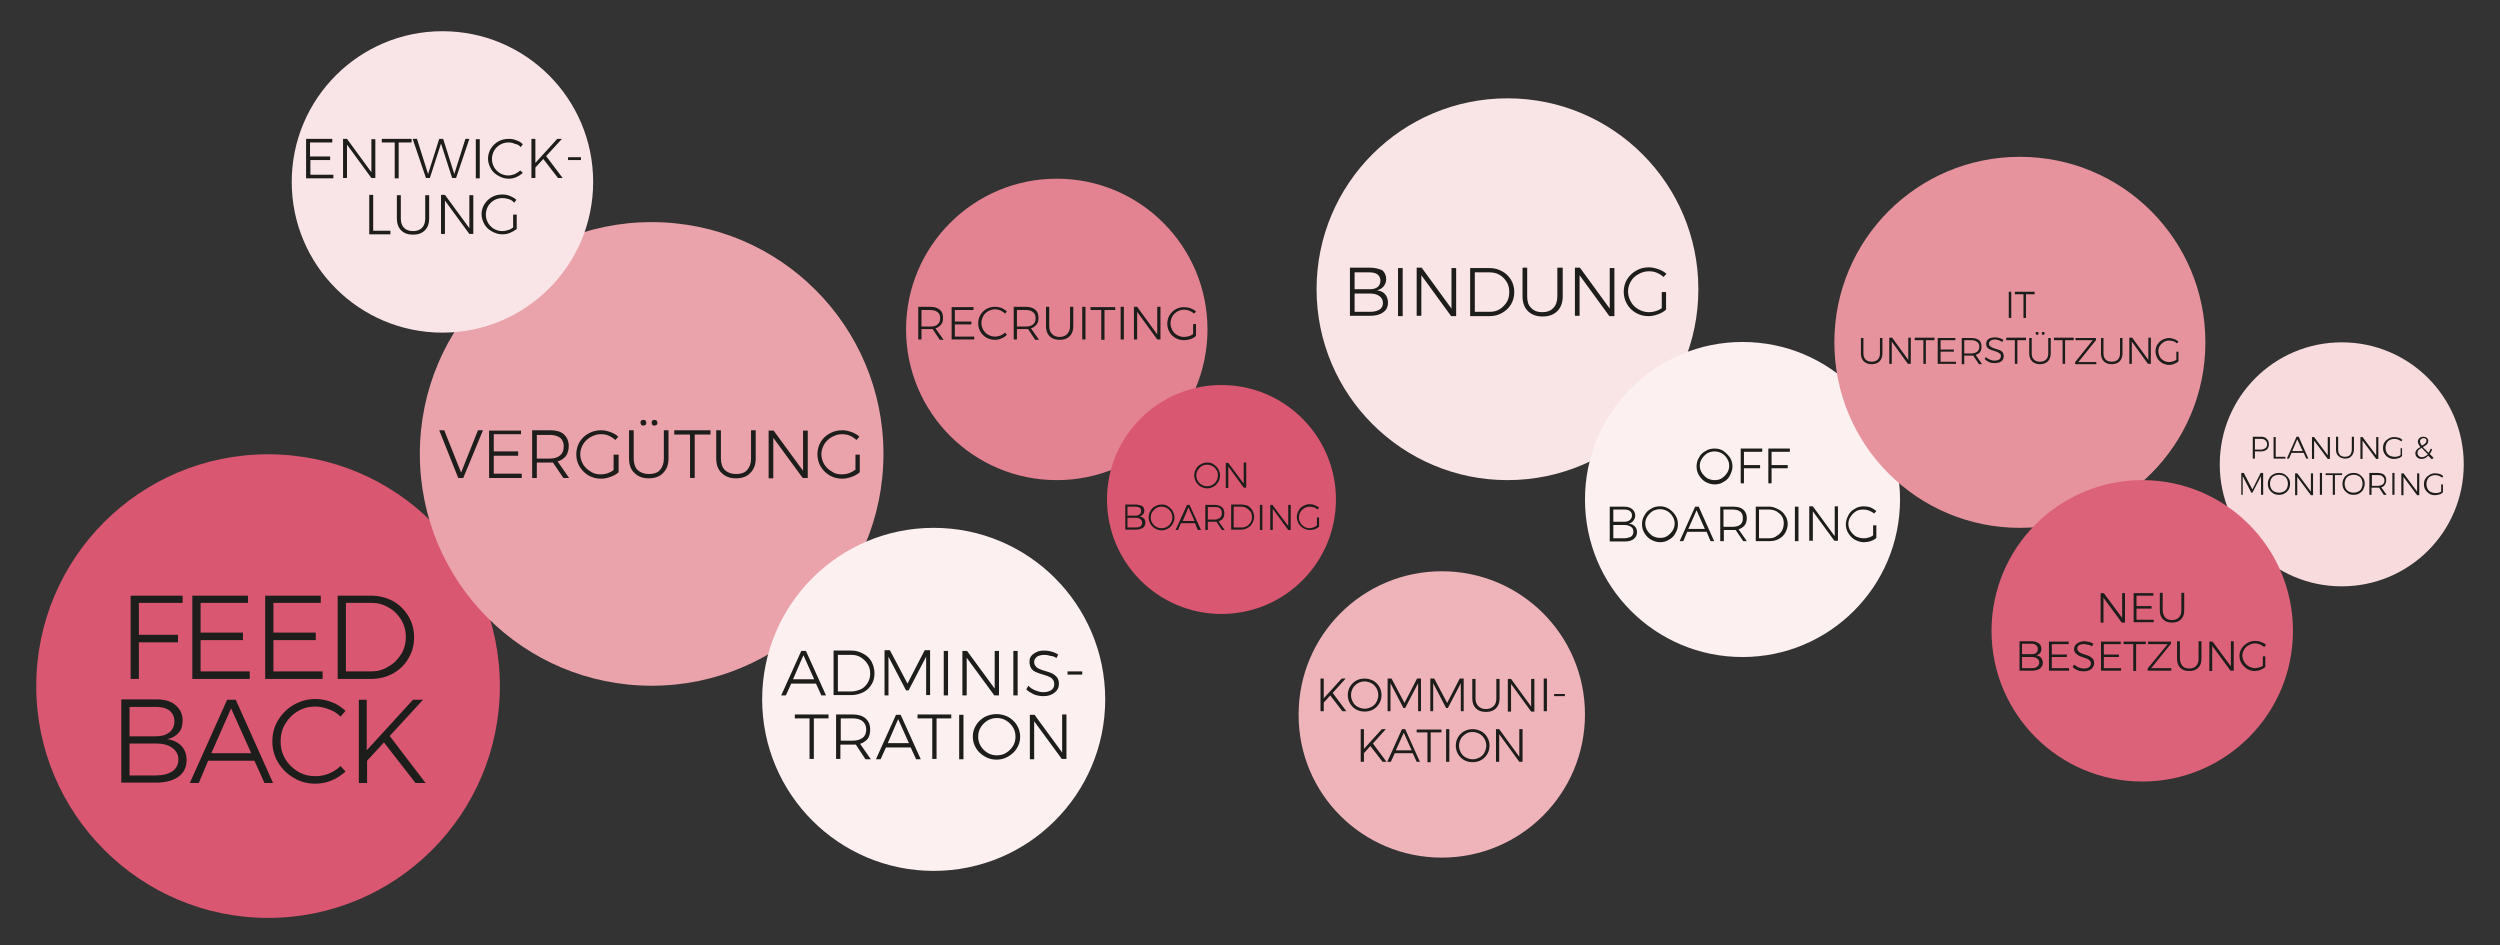 <?xml version="1.0" encoding="utf-8"?>
<!-- Generator: Adobe Illustrator 27.2.0, SVG Export Plug-In . SVG Version: 6.00 Build 0)  -->
<svg version="1.1" id="Ebene_1" xmlns="http://www.w3.org/2000/svg" xmlns:xlink="http://www.w3.org/1999/xlink" x="0px" y="0px"
	 viewBox="0 0 696.7 263.4" style="enable-background:new 0 0 696.7 263.4;" xml:space="preserve">
<rect x="0" y="0" width="696.7" height="263.4" fill="#333333" stroke="none"/>
<style type="text/css">
	.st0{fill:#DA5771;}
	.st1{fill:#1D1D1B;}
	.st2{fill:#F9E4E6;}
	.st3{fill:#E38391;}
	.st4{fill:#EAA3AB;}
	.st5{fill:#EEB4BA;}
	.st6{fill:#F9E5E7;}
	.st7{fill:#FCF0F1;}
	.st8{fill:#E7939E;}
	.st9{fill:#F7DBDD;}
	.st10{fill:#DC6279;}
</style>
<g>
	<path class="st0" d="M74.7,255.8c35.7,0,64.6-28.9,64.6-64.6c0-35.7-28.9-64.6-64.6-64.6s-64.6,28.9-64.6,64.6
		C10.1,226.8,39.1,255.8,74.7,255.8"/>
</g>
<g>
	<path class="st1" d="M108.6,205.1l9.3-10.1h-2.8l-12.9,14.1v-14.1H100v23.2h2.3V212l4.7-5.1l8.8,11.3h2.8L108.6,205.1z M94.9,199.7
		l1.4-1.6c-1.1-1-2.4-1.9-3.8-2.4c-1.5-0.6-3-0.9-4.5-0.9c-2.2,0-4.2,0.5-6.1,1.6c-1.8,1-3.3,2.5-4.4,4.3c-1.1,1.8-1.6,3.8-1.6,5.9
		c0,2.1,0.5,4.1,1.6,5.9c1.1,1.8,2.5,3.2,4.4,4.3c1.8,1.1,3.8,1.6,6,1.6c1.5,0,3.1-0.3,4.5-0.9c1.5-0.6,2.8-1.5,3.9-2.5l-1.4-1.5
		c-1,0.9-2,1.6-3.3,2.1c-1.2,0.5-2.5,0.7-3.7,0.7c-1.8,0-3.4-0.4-4.9-1.3c-1.5-0.9-2.7-2.1-3.5-3.5c-0.9-1.5-1.3-3.1-1.3-4.9
		c0-1.8,0.4-3.4,1.3-4.9c0.9-1.5,2.1-2.7,3.5-3.5c1.5-0.9,3.1-1.3,4.9-1.3c1.3,0,2.6,0.3,3.8,0.8C92.9,198.1,94,198.8,94.9,199.7
		 M64.4,197.4l5.6,12.5H58.9L64.4,197.4z M76.1,218.2L65.7,195h-2.4l-10.4,23.2h2.5L58,212h12.9l2.8,6.2H76.1z M43.4,216.1h-7.3
		v-8.9h7.3c2,0,3.5,0.4,4.6,1.2s1.7,1.9,1.7,3.2c0,1.4-0.5,2.5-1.6,3.3C46.9,215.7,45.4,216.1,43.4,216.1 M43.4,205.2h-7.3V197h7.3
		c1.6,0,2.9,0.3,3.8,1c0.9,0.7,1.4,1.7,1.4,3c0,1.3-0.5,2.4-1.4,3.1C46.3,204.8,45.1,205.2,43.4,205.2 M43.5,194.9h-9.7v23.2h9.8
		c2.6,0,4.7-0.6,6.2-1.7c1.5-1.1,2.2-2.7,2.2-4.6c0-1.6-0.5-2.9-1.4-3.9c-1-1-2.3-1.7-4-1.9c1.4-0.3,2.4-0.9,3.2-1.8
		c0.8-0.9,1.1-2.1,1.1-3.4c0-1.8-0.7-3.2-2-4.3C47.7,195.4,45.8,194.9,43.5,194.9"/>
</g>
<g>
	<path class="st1" d="M103.5,187.1h-7.1V168h7c1.8,0,3.4,0.4,4.9,1.3c1.5,0.8,2.6,2,3.5,3.4c0.9,1.5,1.3,3.1,1.3,4.8
		s-0.4,3.4-1.3,4.8c-0.9,1.4-2,2.6-3.5,3.4C106.8,186.7,105.2,187.1,103.5,187.1 M103.4,166h-9.3v23.2h9.3c2.2,0,4.3-0.5,6.1-1.5
		c1.8-1,3.3-2.4,4.3-4.2c1.1-1.8,1.6-3.7,1.6-5.9c0-2.1-0.5-4.1-1.6-5.9c-1.1-1.8-2.5-3.2-4.3-4.2C107.6,166.5,105.6,166,103.4,166
		 M73.9,189.2h16v-2.1H76.2v-8.7H88v-2.1H76.2V168h13.2V166H73.9V189.2z M53.6,189.2h16v-2.1H55.9v-8.7h11.8v-2.1H55.9V168h13.2V166
		H53.6V189.2z M36.4,189.2h2.3V179h10.9v-2.1H38.7V168h12.2V166H36.4V189.2z"/>
</g>
<g>
	<path class="st2" d="M420.1,133.8c29.4,0,53.2-23.8,53.2-53.2c0-29.4-23.8-53.2-53.2-53.2c-29.4,0-53.2,23.8-53.2,53.2
		C366.9,110,390.8,133.8,420.1,133.8"/>
</g>
<g>
	<path class="st1" d="M463.2,85.8c-0.5,0.4-1.1,0.7-1.8,0.9c-0.6,0.2-1.3,0.3-1.9,0.3c-1,0-2-0.3-2.9-0.8c-0.9-0.5-1.6-1.2-2.1-2.1
		c-0.5-0.9-0.8-1.8-0.8-2.9c0-1,0.3-2,0.8-2.8c0.5-0.9,1.2-1.5,2.1-2s1.8-0.8,2.9-0.8c0.8,0,1.5,0.1,2.2,0.4
		c0.7,0.3,1.4,0.7,1.9,1.2l0.8-0.9c-0.7-0.6-1.4-1-2.3-1.3c-0.9-0.3-1.7-0.5-2.6-0.5c-1.3,0-2.5,0.3-3.5,0.9
		c-1.1,0.6-1.9,1.4-2.6,2.5c-0.6,1-0.9,2.2-0.9,3.4c0,1.2,0.3,2.4,0.9,3.4c0.6,1.1,1.5,1.9,2.5,2.5c1.1,0.6,2.2,0.9,3.5,0.9
		c0.9,0,1.8-0.2,2.6-0.5c0.9-0.3,1.6-0.7,2.3-1.3v-4.9h-1.2V85.8z M448.6,86l-8.3-11.4h-1.4v13.4h1.3V76.7l8.3,11.4h1.4V74.7h-1.3
		V86z M425.6,82.6v-8h-1.3v8c0,1.7,0.5,3.1,1.5,4.1c1,1,2.4,1.5,4.1,1.5s3.1-0.5,4.1-1.5c1-1,1.5-2.4,1.5-4.1v-8H434v8
		c0,1.4-0.4,2.5-1.1,3.2c-0.7,0.8-1.8,1.2-3.1,1.2c-1.3,0-2.4-0.4-3.1-1.2C425.9,85.1,425.6,84,425.6,82.6 M415.1,86.9H411v-11h4.1
		c1,0,2,0.2,2.8,0.7c0.9,0.5,1.5,1.2,2,2c0.5,0.8,0.7,1.8,0.7,2.8c0,1-0.2,2-0.7,2.8c-0.5,0.8-1.2,1.5-2,2
		C417.1,86.7,416.1,86.9,415.1,86.9 M415.1,74.7h-5.4v13.4h5.4c1.3,0,2.5-0.3,3.5-0.9c1.1-0.6,1.9-1.4,2.5-2.4
		c0.6-1,0.9-2.2,0.9-3.4c0-1.2-0.3-2.4-0.9-3.4c-0.6-1-1.4-1.8-2.5-2.4C417.5,75,416.4,74.7,415.1,74.7 M404.5,86l-8.3-11.4h-1.4
		v13.4h1.3V76.7l8.3,11.4h1.4V74.7h-1.3V86z M389.6,88.1h1.3V74.7h-1.3V88.1z M381.7,86.9h-4.2v-5.1h4.2c1.1,0,2,0.2,2.7,0.7
		c0.6,0.4,1,1.1,1,1.9c0,0.8-0.3,1.5-1,1.9S382.9,86.9,381.7,86.9 M381.7,80.6h-4.2v-4.7h4.2c0.9,0,1.7,0.2,2.2,0.6
		c0.5,0.4,0.8,1,0.8,1.7c0,0.8-0.3,1.4-0.8,1.8C383.4,80.4,382.7,80.6,381.7,80.6 M381.8,74.6h-5.6v13.4h5.7c1.5,0,2.7-0.3,3.6-1
		c0.9-0.6,1.3-1.5,1.3-2.7c0-0.9-0.3-1.7-0.8-2.3c-0.5-0.6-1.3-1-2.3-1.1c0.8-0.2,1.4-0.5,1.9-1.1c0.4-0.5,0.7-1.2,0.7-2
		c0-1.1-0.4-1.9-1.1-2.5C384.2,74.9,383.2,74.6,381.8,74.6"/>
</g>
<g>
	<g>
		<g>
			<g>
				<path class="st3" d="M294.5,133.8c23.2,0,42-18.8,42-42s-18.8-42-42-42c-23.2,0-42,18.8-42,42S271.3,133.8,294.5,133.8"/>
			</g>
		</g>
	</g>
</g>
<g>
	<path class="st1" d="M332.5,93.1c-0.4,0.3-0.8,0.5-1.2,0.6c-0.4,0.1-0.9,0.2-1.3,0.2c-0.7,0-1.4-0.2-1.9-0.5
		c-0.6-0.3-1.1-0.8-1.4-1.4c-0.3-0.6-0.5-1.2-0.5-1.9c0-0.7,0.2-1.3,0.5-1.9c0.3-0.6,0.8-1,1.4-1.4c0.6-0.3,1.2-0.5,1.9-0.5
		c0.5,0,1,0.1,1.5,0.3c0.5,0.2,0.9,0.5,1.3,0.8l0.5-0.6c-0.4-0.4-1-0.7-1.5-0.9c-0.6-0.2-1.2-0.3-1.8-0.3c-0.9,0-1.7,0.2-2.4,0.6
		c-0.7,0.4-1.3,1-1.7,1.7c-0.4,0.7-0.6,1.5-0.6,2.3s0.2,1.6,0.6,2.3c0.4,0.7,1,1.3,1.7,1.7c0.7,0.4,1.5,0.6,2.4,0.6
		c0.6,0,1.2-0.1,1.8-0.3c0.6-0.2,1.1-0.5,1.5-0.9v-3.3h-0.8V93.1z M322.5,93.2l-5.6-7.7h-0.9v9.1h0.9v-7.7l5.6,7.7h0.9v-9.1h-0.9
		V93.2z M312.3,94.6h0.9v-9.1h-0.9V94.6z M303.9,86.4h3v8.3h0.9v-8.3h3v-0.8h-6.9V86.4z M301.6,94.6h0.9v-9.1h-0.9V94.6z
		 M292.4,90.9v-5.4h-0.9v5.4c0,1.2,0.3,2.1,1,2.8c0.7,0.7,1.6,1,2.8,1c1.2,0,2.1-0.3,2.8-1c0.7-0.7,1-1.6,1-2.8v-5.4h-0.9v5.4
		c0,0.9-0.3,1.7-0.8,2.2c-0.5,0.5-1.2,0.8-2.1,0.8c-0.9,0-1.6-0.3-2.1-0.8S292.4,91.9,292.4,90.9 M283.4,90.9v-4.5h2.5
		c0.9,0,1.5,0.2,2,0.6c0.5,0.4,0.7,0.9,0.7,1.7c0,0.7-0.2,1.3-0.7,1.7c-0.5,0.4-1.1,0.6-2,0.6H283.4z M289.5,94.6l-2.2-3.1
		c0.7-0.2,1.2-0.6,1.6-1.1c0.4-0.5,0.5-1.1,0.5-1.9c0-1-0.3-1.7-0.9-2.2c-0.6-0.5-1.5-0.8-2.6-0.8h-3.4v9.1h0.9v-2.9h2.5
		c0.1,0,0.4,0,0.6,0l2,3H289.5z M280.1,87.4l0.5-0.6c-0.4-0.4-0.9-0.7-1.5-1c-0.6-0.2-1.2-0.3-1.8-0.3c-0.9,0-1.6,0.2-2.4,0.6
		c-0.7,0.4-1.3,1-1.7,1.7c-0.4,0.7-0.6,1.5-0.6,2.3s0.2,1.6,0.6,2.3c0.4,0.7,1,1.3,1.7,1.7c0.7,0.4,1.5,0.6,2.4,0.6
		c0.6,0,1.2-0.1,1.8-0.4c0.6-0.2,1.1-0.6,1.5-1l-0.5-0.6c-0.4,0.3-0.8,0.6-1.3,0.8c-0.5,0.2-1,0.3-1.5,0.3c-0.7,0-1.3-0.2-1.9-0.5
		c-0.6-0.3-1-0.8-1.4-1.4c-0.3-0.6-0.5-1.2-0.5-1.9c0-0.7,0.2-1.3,0.5-1.9c0.3-0.6,0.8-1,1.4-1.4c0.6-0.3,1.2-0.5,1.9-0.5
		c0.5,0,1,0.1,1.5,0.3C279.3,86.8,279.7,87,280.1,87.4 M265.2,94.6h6.3v-0.8h-5.4v-3.4h4.6v-0.8h-4.6v-3.2h5.2v-0.8h-6.1V94.6z
		 M256.8,90.9v-4.5h2.5c0.9,0,1.5,0.2,2,0.6c0.5,0.4,0.7,0.9,0.7,1.7c0,0.7-0.2,1.3-0.7,1.7c-0.5,0.4-1.1,0.6-2,0.6H256.8z
		 M262.9,94.6l-2.2-3.1c0.7-0.2,1.2-0.6,1.6-1.1c0.4-0.5,0.5-1.1,0.5-1.9c0-1-0.3-1.7-0.9-2.2c-0.6-0.5-1.5-0.8-2.6-0.8h-3.4v9.1
		h0.9v-2.9h2.5c0.1,0,0.4,0,0.6,0l2,3H262.9z"/>
</g>
<g>
	<g>
		<g>
			<g>
				<path class="st4" d="M181.6,191.1c35.7,0,64.6-28.9,64.6-64.6c0-35.7-28.9-64.6-64.6-64.6S117,90.8,117,126.5
					C117,162.2,145.9,191.1,181.6,191.1"/>
			</g>
		</g>
	</g>
</g>
<g>
	<path class="st1" d="M238.2,131c-0.5,0.4-1.1,0.7-1.7,0.9s-1.3,0.3-1.9,0.3c-1,0-2-0.2-2.8-0.8c-0.9-0.5-1.6-1.2-2.1-2
		c-0.5-0.9-0.8-1.8-0.8-2.8c0-1,0.3-1.9,0.8-2.8c0.5-0.8,1.2-1.5,2.1-2c0.9-0.5,1.8-0.8,2.8-0.8c0.8,0,1.5,0.1,2.2,0.4
		c0.7,0.3,1.3,0.7,1.9,1.2l0.8-0.9c-0.6-0.6-1.4-1-2.2-1.3c-0.8-0.3-1.7-0.5-2.6-0.5c-1.3,0-2.4,0.3-3.5,0.9
		c-1.1,0.6-1.9,1.4-2.5,2.4c-0.6,1-0.9,2.2-0.9,3.4c0,1.2,0.3,2.4,0.9,3.4c0.6,1,1.5,1.9,2.5,2.5c1.1,0.6,2.2,0.9,3.5,0.9
		c0.9,0,1.8-0.2,2.6-0.5c0.9-0.3,1.6-0.7,2.3-1.3v-4.9h-1.2V131z M223.8,131.2l-8.2-11.2h-1.4v13.3h1.3V122l8.2,11.2h1.4V120h-1.3
		V131.2z M200.9,127.8v-7.9h-1.3v7.9c0,1.7,0.5,3.1,1.5,4c1,1,2.3,1.5,4,1.5c1.7,0,3.1-0.5,4-1.5c1-1,1.5-2.3,1.5-4v-7.9h-1.3v7.9
		c0,1.4-0.4,2.4-1.1,3.2c-0.7,0.8-1.8,1.1-3.1,1.1c-1.3,0-2.3-0.4-3.1-1.1C201.3,130.3,200.9,129.2,200.9,127.8 M187.9,121.1h4.4
		v12.1h1.3v-12.1h4.4v-1.2h-10.1V121.1z M182.4,117c-0.2,0-0.4,0.1-0.6,0.2c-0.2,0.2-0.2,0.4-0.2,0.6c0,0.2,0.1,0.4,0.2,0.6
		c0.2,0.2,0.4,0.2,0.6,0.2c0.2,0,0.4-0.1,0.6-0.2c0.2-0.2,0.2-0.4,0.2-0.6c0-0.2-0.1-0.4-0.2-0.6C182.8,117.1,182.6,117,182.4,117
		 M179.3,117c-0.2,0-0.4,0.1-0.6,0.2c-0.2,0.2-0.2,0.4-0.2,0.6c0,0.2,0.1,0.4,0.2,0.6c0.2,0.2,0.4,0.2,0.6,0.2
		c0.2,0,0.4-0.1,0.6-0.2c0.2-0.2,0.2-0.4,0.2-0.6c0-0.2-0.1-0.4-0.2-0.6C179.7,117.1,179.5,117,179.3,117 M176.6,127.8v-7.9h-1.3
		v7.9c0,1.7,0.5,3.1,1.5,4c1,1,2.3,1.5,4,1.5c1.7,0,3.1-0.5,4-1.5c1-1,1.5-2.3,1.5-4v-7.9H185v7.9c0,1.4-0.4,2.4-1.1,3.2
		c-0.7,0.8-1.8,1.1-3.1,1.1c-1.3,0-2.3-0.4-3.1-1.1C177,130.3,176.6,129.2,176.6,127.8 M171,131c-0.5,0.4-1.1,0.7-1.7,0.9
		s-1.3,0.3-1.9,0.3c-1,0-2-0.2-2.8-0.8c-0.9-0.5-1.6-1.2-2.1-2c-0.5-0.9-0.8-1.8-0.8-2.8c0-1,0.3-1.9,0.8-2.8c0.5-0.8,1.2-1.5,2.1-2
		c0.9-0.5,1.8-0.8,2.8-0.8c0.8,0,1.5,0.1,2.2,0.4c0.7,0.3,1.3,0.7,1.9,1.2l0.8-0.9c-0.6-0.6-1.4-1-2.2-1.3c-0.8-0.3-1.7-0.5-2.6-0.5
		c-1.3,0-2.4,0.3-3.5,0.9c-1.1,0.6-1.9,1.4-2.5,2.4c-0.6,1-0.9,2.2-0.9,3.4c0,1.2,0.3,2.4,0.9,3.4c0.6,1,1.5,1.9,2.5,2.5
		c1.1,0.6,2.2,0.9,3.5,0.9c0.9,0,1.8-0.2,2.6-0.5c0.9-0.3,1.6-0.7,2.3-1.3v-4.9H171V131z M149.6,127.8v-6.6h3.6
		c1.3,0,2.2,0.3,2.9,0.8c0.7,0.6,1,1.4,1,2.4c0,1.1-0.3,1.9-1,2.5c-0.7,0.6-1.7,0.9-2.9,0.9H149.6z M158.6,133.2l-3.2-4.6
		c1-0.3,1.7-0.8,2.3-1.5c0.5-0.7,0.8-1.7,0.8-2.8c0-1.4-0.5-2.5-1.4-3.3c-0.9-0.8-2.2-1.1-3.8-1.1h-5v13.3h1.3v-4.3h3.6
		c0.2,0,0.5,0,0.9,0l2.9,4.3H158.6z M136.3,133.2h9.1v-1.2h-7.8v-5h6.8v-1.2h-6.8v-4.8h7.6V120h-8.9V133.2z M127.7,133.2h1.4
		l5.5-13.3h-1.4l-4.7,11.8l-4.7-11.8h-1.4L127.7,133.2z"/>
</g>
<g>
	<g>
		<g>
			<g>
				<path class="st5" d="M401.8,239c22.1,0,39.9-17.9,39.9-39.9c0-22.1-17.9-39.9-39.9-39.9c-22.1,0-39.9,17.9-39.9,39.9
					C361.8,221.2,379.7,239,401.8,239"/>
			</g>
		</g>
	</g>
</g>
<g>
	<path class="st1" d="M423.4,210.9l-5.6-7.7h-0.9v9.1h0.9v-7.7l5.6,7.7h0.9v-9.1h-0.9V210.9z M410.4,204c0.7,0,1.3,0.2,1.9,0.5
		c0.6,0.3,1,0.8,1.4,1.4c0.3,0.6,0.5,1.2,0.5,1.9c0,0.7-0.2,1.3-0.5,1.9c-0.3,0.6-0.8,1.1-1.4,1.4c-0.6,0.3-1.2,0.5-1.9,0.5
		c-0.7,0-1.3-0.2-1.9-0.5c-0.6-0.3-1.1-0.8-1.4-1.4c-0.3-0.6-0.5-1.2-0.5-1.9c0-0.7,0.2-1.3,0.5-1.9c0.3-0.6,0.8-1,1.4-1.4
		C409.1,204.1,409.7,204,410.4,204 M410.4,203.2c-0.9,0-1.7,0.2-2.4,0.6c-0.7,0.4-1.3,1-1.7,1.7c-0.4,0.7-0.6,1.5-0.6,2.3
		s0.2,1.6,0.6,2.3c0.4,0.7,1,1.3,1.7,1.7c0.7,0.4,1.5,0.6,2.4,0.6c0.9,0,1.7-0.2,2.4-0.6c0.7-0.4,1.3-1,1.7-1.7
		c0.4-0.7,0.6-1.5,0.6-2.3s-0.2-1.6-0.6-2.3c-0.4-0.7-1-1.3-1.7-1.7C412,203.4,411.2,203.2,410.4,203.2 M403,212.3h0.9v-9.1H403
		V212.3z M394.8,204.1h3v8.3h0.9v-8.3h3v-0.8h-6.9V204.1z M391.2,204.2l2.2,4.9H389L391.2,204.2z M395.7,212.3l-4.1-9.1h-0.9
		l-4.1,9.1h1l1.1-2.4h5l1.1,2.4H395.7z M382.6,207.2l3.6-4h-1.1l-5,5.5v-5.5h-0.9v9.1h0.9v-2.4l1.8-2l3.4,4.4h1.1L382.6,207.2z"/>
</g>
<g>
	<path class="st1" d="M433.1,194h3v-0.6h-3V194z M430.2,198.2h0.9v-9.1h-0.9V198.2z M426.7,196.9l-5.6-7.7h-0.9v9.1h0.9v-7.7
		l5.6,7.7h0.9v-9.1h-0.9V196.9z M411.2,194.6v-5.4h-0.9v5.4c0,1.2,0.3,2.1,1,2.8c0.7,0.7,1.6,1,2.8,1c1.2,0,2.1-0.3,2.8-1
		c0.7-0.7,1-1.6,1-2.8v-5.4h-0.9v5.4c0,0.9-0.2,1.7-0.8,2.2c-0.5,0.5-1.2,0.8-2.1,0.8c-0.9,0-1.6-0.3-2.1-0.8
		C411.4,196.2,411.2,195.5,411.2,194.6 M398.6,198.2h0.8v-7.8l3.6,6.9h0.5l3.6-6.9l0,7.8h0.8v-9.1h-1.1l-3.5,6.8l-3.6-6.8h-1.1
		V198.2z M386.7,198.2h0.8v-7.8l3.6,6.9h0.5l3.6-6.9l0,7.8h0.8v-9.1h-1.1l-3.5,6.8l-3.6-6.8h-1.1V198.2z M380.3,189.9
		c0.7,0,1.3,0.2,1.9,0.5c0.6,0.3,1,0.8,1.4,1.4c0.3,0.6,0.5,1.2,0.5,1.9c0,0.7-0.2,1.3-0.5,1.9c-0.3,0.6-0.8,1.1-1.4,1.4
		c-0.6,0.3-1.2,0.5-1.9,0.5c-0.7,0-1.3-0.2-1.9-0.5c-0.6-0.3-1.1-0.8-1.4-1.4c-0.3-0.6-0.5-1.2-0.5-1.9c0-0.7,0.2-1.3,0.5-1.9
		c0.3-0.6,0.8-1,1.4-1.4C378.9,190.1,379.6,189.9,380.3,189.9 M380.3,189.1c-0.9,0-1.7,0.2-2.4,0.6c-0.7,0.4-1.3,1-1.7,1.7
		c-0.4,0.7-0.6,1.5-0.6,2.3s0.2,1.6,0.6,2.3c0.4,0.7,1,1.3,1.7,1.7c0.7,0.4,1.5,0.6,2.4,0.6s1.7-0.2,2.4-0.6c0.7-0.4,1.3-1,1.7-1.7
		c0.4-0.7,0.6-1.5,0.6-2.3s-0.2-1.6-0.6-2.3c-0.4-0.7-1-1.3-1.7-1.7C381.9,189.3,381.1,189.1,380.3,189.1 M371.4,193.1l3.6-4h-1.1
		l-5,5.5v-5.5H368v9.1h0.9v-2.4l1.8-2l3.4,4.4h1.1L371.4,193.1z"/>
</g>
<g>
	<g>
		<g>
			<g>
				<path class="st0" d="M340.4,171.1c17.6,0,31.9-14.3,31.9-31.9s-14.3-31.9-31.9-31.9c-17.6,0-31.9,14.3-31.9,31.9
					S322.8,171.1,340.4,171.1"/>
			</g>
		</g>
	</g>
</g>
<g>
	<path class="st1" d="M366.9,146.5c-0.3,0.2-0.6,0.4-0.9,0.5c-0.3,0.1-0.7,0.2-1,0.2c-0.5,0-1-0.1-1.5-0.4c-0.5-0.3-0.8-0.6-1.1-1.1
		c-0.3-0.5-0.4-0.9-0.4-1.5c0-0.5,0.1-1,0.4-1.5s0.6-0.8,1.1-1.1c0.5-0.3,1-0.4,1.5-0.4c0.4,0,0.8,0.1,1.2,0.2s0.7,0.3,1,0.6
		l0.4-0.5c-0.3-0.3-0.7-0.5-1.2-0.7c-0.4-0.2-0.9-0.3-1.4-0.3c-0.7,0-1.3,0.2-1.8,0.5c-0.6,0.3-1,0.7-1.3,1.3
		c-0.3,0.5-0.5,1.1-0.5,1.8c0,0.6,0.2,1.2,0.5,1.8c0.3,0.5,0.8,1,1.3,1.3c0.6,0.3,1.2,0.5,1.8,0.5c0.5,0,0.9-0.1,1.4-0.2
		c0.5-0.2,0.8-0.4,1.2-0.7v-2.6h-0.6V146.5z M359,146.6l-4.4-5.9H354v7h0.7v-5.9l4.3,5.9h0.7v-7H359V146.6z M351.1,147.7h0.7v-7
		h-0.7V147.7z M345.9,147h-2.1v-5.8h2.1c0.5,0,1,0.1,1.5,0.4c0.4,0.3,0.8,0.6,1.1,1c0.3,0.4,0.4,0.9,0.4,1.5c0,0.5-0.1,1-0.4,1.5
		c-0.3,0.4-0.6,0.8-1,1C347,146.9,346.5,147,345.9,147 M345.9,140.6h-2.8v7h2.8c0.7,0,1.3-0.2,1.8-0.5c0.6-0.3,1-0.7,1.3-1.3
		c0.3-0.5,0.5-1.1,0.5-1.8c0-0.6-0.2-1.2-0.5-1.8c-0.3-0.5-0.8-1-1.3-1.3C347.2,140.8,346.6,140.6,345.9,140.6 M336.6,144.8v-3.5
		h1.9c0.7,0,1.2,0.1,1.5,0.4c0.4,0.3,0.5,0.7,0.5,1.3c0,0.6-0.2,1-0.5,1.3c-0.4,0.3-0.9,0.5-1.5,0.5H336.6z M341.3,147.7l-1.7-2.4
		c0.5-0.2,0.9-0.4,1.2-0.8c0.3-0.4,0.4-0.9,0.4-1.5c0-0.7-0.2-1.3-0.7-1.7c-0.5-0.4-1.2-0.6-2-0.6h-2.6v7h0.7v-2.3h1.9
		c0.1,0,0.3,0,0.5,0l1.5,2.3H341.3z M331.2,141.4l1.7,3.8h-3.3L331.2,141.4z M334.7,147.7l-3.2-7h-0.7l-3.2,7h0.7l0.8-1.9h3.9
		l0.8,1.9H334.7z M323.7,141.2c0.5,0,1,0.1,1.5,0.4c0.5,0.3,0.8,0.6,1.1,1.1s0.4,0.9,0.4,1.5c0,0.5-0.1,1-0.4,1.5
		c-0.3,0.5-0.6,0.8-1.1,1.1c-0.5,0.3-0.9,0.4-1.5,0.4c-0.5,0-1-0.1-1.5-0.4c-0.5-0.3-0.8-0.6-1.1-1.1c-0.3-0.5-0.4-0.9-0.4-1.5
		c0-0.5,0.1-1,0.4-1.5c0.3-0.4,0.6-0.8,1.1-1.1C322.7,141.3,323.2,141.2,323.7,141.2 M323.7,140.6c-0.7,0-1.3,0.2-1.8,0.5
		c-0.6,0.3-1,0.7-1.3,1.3c-0.3,0.5-0.5,1.1-0.5,1.8c0,0.6,0.2,1.2,0.5,1.8c0.3,0.5,0.8,1,1.3,1.3c0.6,0.3,1.2,0.5,1.8,0.5
		c0.7,0,1.3-0.2,1.8-0.5c0.6-0.3,1-0.8,1.3-1.3c0.3-0.5,0.5-1.1,0.5-1.8c0-0.6-0.2-1.2-0.5-1.8c-0.3-0.5-0.8-1-1.3-1.3
		C325,140.7,324.4,140.6,323.7,140.6 M316.4,147h-2.2v-2.7h2.2c0.6,0,1.1,0.1,1.4,0.4c0.3,0.2,0.5,0.6,0.5,1c0,0.4-0.2,0.8-0.5,1
		C317.5,146.9,317,147,316.4,147 M316.4,143.7h-2.2v-2.5h2.2c0.5,0,0.9,0.1,1.2,0.3c0.3,0.2,0.4,0.5,0.4,0.9c0,0.4-0.1,0.7-0.4,0.9
		C317.3,143.6,316.9,143.7,316.4,143.7 M316.5,140.6h-2.9v7h3c0.8,0,1.4-0.2,1.9-0.5c0.4-0.3,0.7-0.8,0.7-1.4c0-0.5-0.1-0.9-0.4-1.2
		c-0.3-0.3-0.7-0.5-1.2-0.6c0.4-0.1,0.7-0.3,1-0.6c0.2-0.3,0.3-0.6,0.3-1c0-0.5-0.2-1-0.6-1.3C317.7,140.8,317.2,140.6,316.5,140.6"
		/>
</g>
<g>
	<path class="st1" d="M346.7,134.9l-4.4-5.9h-0.7v7h0.7V130l4.3,5.9h0.7v-7h-0.7V134.9z M336.4,129.5c0.5,0,1,0.1,1.5,0.4
		c0.5,0.3,0.8,0.6,1.1,1.1c0.3,0.4,0.4,0.9,0.4,1.5c0,0.5-0.1,1-0.4,1.5c-0.3,0.5-0.6,0.8-1.1,1.1c-0.5,0.3-0.9,0.4-1.5,0.4
		c-0.5,0-1-0.1-1.5-0.4c-0.5-0.3-0.8-0.6-1.1-1.1c-0.3-0.5-0.4-0.9-0.4-1.5c0-0.5,0.1-1,0.4-1.5c0.3-0.4,0.6-0.8,1.1-1.1
		C335.4,129.6,335.9,129.5,336.4,129.5 M336.4,128.9c-0.7,0-1.3,0.2-1.8,0.5c-0.6,0.3-1,0.7-1.3,1.3c-0.3,0.5-0.5,1.1-0.5,1.8
		c0,0.6,0.2,1.2,0.5,1.8c0.3,0.5,0.8,1,1.3,1.3c0.6,0.3,1.2,0.5,1.8,0.5c0.7,0,1.3-0.2,1.8-0.5c0.6-0.3,1-0.8,1.3-1.3
		c0.3-0.5,0.5-1.1,0.5-1.8c0-0.6-0.2-1.2-0.5-1.8c-0.3-0.5-0.8-1-1.3-1.3C337.7,129,337.1,128.9,336.4,128.9"/>
</g>
<g>
	<g>
		<g>
			<g>
				<path class="st6" d="M123.3,92.7c23.2,0,42-18.8,42-42s-18.8-42-42-42s-42,18.8-42,42S100.1,92.7,123.3,92.7"/>
			</g>
		</g>
	</g>
</g>
<g>
	<path class="st1" d="M143,63.4c-0.4,0.3-0.9,0.6-1.4,0.7c-0.5,0.2-1,0.3-1.6,0.3c-0.8,0-1.6-0.2-2.3-0.6c-0.7-0.4-1.3-1-1.7-1.7
		c-0.4-0.7-0.6-1.5-0.6-2.3c0-0.8,0.2-1.6,0.6-2.3c0.4-0.7,1-1.3,1.7-1.7c0.7-0.4,1.5-0.6,2.3-0.6c0.6,0,1.2,0.1,1.8,0.3
		c0.6,0.2,1.1,0.5,1.5,1l0.6-0.8c-0.5-0.5-1.1-0.8-1.8-1.1c-0.7-0.3-1.4-0.4-2.1-0.4c-1,0-2,0.2-2.9,0.7s-1.6,1.2-2.1,2
		c-0.5,0.8-0.8,1.8-0.8,2.8c0,1,0.3,1.9,0.8,2.8c0.5,0.9,1.2,1.5,2.1,2c0.9,0.5,1.8,0.8,2.9,0.8c0.7,0,1.4-0.1,2.1-0.4
		c0.7-0.3,1.3-0.6,1.9-1.1v-4h-1V63.4z M130.8,63.6l-6.8-9.3h-1.1v10.9h1.1v-9.3l6.8,9.3h1.1V54.4h-1.1V63.6z M111.7,60.9v-6.5h-1.1
		v6.5c0,1.4,0.4,2.5,1.2,3.3c0.8,0.8,1.9,1.2,3.3,1.2c1.4,0,2.5-0.4,3.3-1.2c0.8-0.8,1.2-1.9,1.2-3.3v-6.5h-1.1v6.5
		c0,1.1-0.3,2-0.9,2.6c-0.6,0.6-1.4,0.9-2.5,0.9c-1.1,0-1.9-0.3-2.5-0.9C112,62.9,111.7,62,111.7,60.9 M102.9,65.3h5.9v-1H104v-10
		h-1.1V65.3z"/>
</g>
<g>
	<path class="st1" d="M158.3,44.6h3.6v-0.8h-3.6V44.6z M152.2,43.5l4.4-4.8h-1.3l-6.1,6.7v-6.7h-1.1v10.9h1.1v-2.9l2.2-2.4l4.1,5.3
		h1.3L152.2,43.5z M145.1,41l0.6-0.8c-0.5-0.5-1.1-0.9-1.8-1.1c-0.7-0.3-1.4-0.4-2.1-0.4c-1,0-2,0.2-2.9,0.7c-0.9,0.5-1.6,1.2-2.1,2
		c-0.5,0.8-0.8,1.8-0.8,2.8c0,1,0.3,1.9,0.8,2.8c0.5,0.9,1.2,1.5,2.1,2s1.8,0.8,2.8,0.8c0.7,0,1.4-0.1,2.1-0.4
		c0.7-0.3,1.3-0.7,1.9-1.2l-0.7-0.7c-0.4,0.4-1,0.7-1.5,1c-0.6,0.2-1.2,0.4-1.8,0.4c-0.8,0-1.6-0.2-2.3-0.6c-0.7-0.4-1.3-1-1.7-1.7
		c-0.4-0.7-0.6-1.5-0.6-2.3c0-0.8,0.2-1.6,0.6-2.3c0.4-0.7,1-1.3,1.7-1.7c0.7-0.4,1.5-0.6,2.3-0.6c0.6,0,1.2,0.1,1.8,0.4
		C144.2,40.2,144.7,40.5,145.1,41 M132.6,49.7h1.1V38.8h-1.1V49.7z M126.6,48.5l-3.1-9.8h-1.1l-3.1,9.8l-3.1-9.8H115l3.7,10.9h1.1
		l3.1-9.6l3.1,9.6h1.1l3.7-10.9h-1.1L126.6,48.5z M106.4,39.7h3.6v10h1.1v-10h3.6v-1h-8.3V39.7z M103.5,48l-6.8-9.3h-1.1v10.9h1.1
		v-9.3l6.8,9.3h1.1V38.8h-1.1V48z M85.4,49.7h7.5v-1h-6.4v-4.1H92v-1h-5.6v-3.9h6.2v-1h-7.3V49.7z"/>
</g>
<g>
	<g>
		<g>
			<g>
				<path class="st7" d="M485.6,183.1c24.2,0,43.9-19.6,43.9-43.9s-19.6-43.9-43.9-43.9c-24.2,0-43.9,19.6-43.9,43.9
					S461.3,183.1,485.6,183.1"/>
			</g>
		</g>
	</g>
</g>
<g>
	<path class="st1" d="M522,149.2c-0.4,0.3-0.8,0.5-1.3,0.6c-0.5,0.2-0.9,0.2-1.4,0.2c-0.7,0-1.4-0.2-2.1-0.5
		c-0.6-0.4-1.1-0.9-1.5-1.5c-0.4-0.6-0.6-1.3-0.6-2c0-0.7,0.2-1.4,0.6-2c0.4-0.6,0.9-1.1,1.5-1.5c0.6-0.4,1.3-0.5,2.1-0.5
		c0.6,0,1.1,0.1,1.6,0.3c0.5,0.2,1,0.5,1.4,0.8l0.6-0.7c-0.5-0.4-1-0.7-1.6-1c-0.6-0.2-1.2-0.3-1.9-0.3c-0.9,0-1.8,0.2-2.5,0.7
		c-0.8,0.4-1.4,1-1.8,1.8s-0.7,1.6-0.7,2.5c0,0.9,0.2,1.7,0.7,2.5c0.5,0.8,1.1,1.4,1.8,1.8c0.8,0.4,1.6,0.7,2.5,0.7
		c0.6,0,1.3-0.1,1.9-0.3c0.6-0.2,1.2-0.5,1.6-0.9v-3.5H522V149.2z M511.2,149.3l-6-8.2h-1v9.6h1v-8.2l6,8.2h1v-9.6h-0.9V149.3z
		 M500.2,150.8h1v-9.6h-1V150.8z M493.2,150h-3V142h2.9c0.7,0,1.4,0.2,2,0.5c0.6,0.4,1.1,0.8,1.5,1.4c0.4,0.6,0.5,1.3,0.5,2
		c0,0.7-0.2,1.4-0.5,2c-0.4,0.6-0.8,1.1-1.4,1.4C494.6,149.8,493.9,150,493.2,150 M493.2,141.2h-3.9v9.6h3.9c0.9,0,1.8-0.2,2.5-0.6
		c0.8-0.4,1.4-1,1.8-1.7c0.4-0.7,0.7-1.6,0.7-2.4s-0.2-1.7-0.7-2.4c-0.4-0.7-1-1.3-1.8-1.7S494.1,141.2,493.2,141.2 M480.3,146.8
		V142h2.6c0.9,0,1.6,0.2,2.1,0.6c0.5,0.4,0.7,1,0.7,1.8c0,0.8-0.2,1.4-0.7,1.8c-0.5,0.4-1.2,0.6-2.1,0.6H480.3z M486.8,150.8
		l-2.3-3.3c0.7-0.2,1.3-0.6,1.7-1.1c0.4-0.5,0.6-1.2,0.6-2c0-1-0.3-1.8-1-2.4c-0.7-0.6-1.6-0.8-2.8-0.8h-3.6v9.6h1v-3.1h2.6
		c0.2,0,0.4,0,0.7,0l2.1,3.1H486.8z M472.8,142.2l2.3,5.2h-4.6L472.8,142.2z M477.7,150.8l-4.3-9.6h-1l-4.3,9.6h1l1.1-2.6h5.4
		l1.1,2.6H477.7z M462.6,141.9c0.7,0,1.4,0.2,2,0.5c0.6,0.4,1.1,0.8,1.5,1.5c0.4,0.6,0.6,1.3,0.6,2c0,0.7-0.2,1.4-0.6,2
		c-0.4,0.6-0.9,1.1-1.5,1.5c-0.6,0.4-1.3,0.5-2,0.5c-0.7,0-1.4-0.2-2-0.5c-0.6-0.4-1.1-0.9-1.5-1.5c-0.4-0.6-0.6-1.3-0.6-2
		c0-0.7,0.2-1.4,0.6-2c0.4-0.6,0.9-1.1,1.5-1.5C461.2,142.1,461.9,141.9,462.6,141.9 M462.6,141.1c-0.9,0-1.8,0.2-2.5,0.7
		c-0.8,0.4-1.4,1-1.8,1.8c-0.5,0.7-0.7,1.6-0.7,2.5c0,0.9,0.2,1.7,0.7,2.5c0.5,0.8,1.1,1.4,1.8,1.8c0.8,0.4,1.6,0.7,2.5,0.7
		c0.9,0,1.8-0.2,2.5-0.7c0.8-0.4,1.4-1,1.8-1.8c0.5-0.8,0.7-1.6,0.7-2.5c0-0.9-0.2-1.7-0.7-2.5s-1.1-1.3-1.8-1.8
		C464.3,141.3,463.5,141.1,462.6,141.1 M452.6,150h-3v-3.7h3c0.8,0,1.5,0.2,1.9,0.5c0.5,0.3,0.7,0.8,0.7,1.4c0,0.6-0.2,1-0.7,1.4
		C454,149.8,453.4,150,452.6,150 M452.6,145.4h-3V142h3c0.7,0,1.2,0.1,1.6,0.4c0.4,0.3,0.6,0.7,0.6,1.2c0,0.6-0.2,1-0.6,1.3
		C453.8,145.3,453.2,145.4,452.6,145.4 M452.6,141.2h-4v9.7h4.1c1.1,0,2-0.2,2.6-0.7c0.6-0.5,0.9-1.1,0.9-1.9c0-0.7-0.2-1.2-0.6-1.6
		c-0.4-0.4-0.9-0.7-1.7-0.8c0.6-0.1,1-0.4,1.3-0.8c0.3-0.4,0.5-0.9,0.5-1.4c0-0.8-0.3-1.3-0.8-1.8
		C454.3,141.4,453.6,141.2,452.6,141.2"/>
</g>
<g>
	<path class="st1" d="M492.7,134.7h1v-4.2h4.5v-0.9h-4.5v-3.7h5.1v-0.9h-6V134.7z M485,134.7h1v-4.2h4.5v-0.9h-4.5v-3.7h5.1v-0.9h-6
		V134.7z M477.8,125.8c0.7,0,1.4,0.2,2,0.5c0.6,0.4,1.1,0.8,1.5,1.5c0.4,0.6,0.6,1.3,0.6,2c0,0.7-0.2,1.4-0.6,2
		c-0.4,0.6-0.9,1.1-1.5,1.5c-0.6,0.4-1.3,0.5-2,0.5c-0.7,0-1.4-0.2-2-0.5c-0.6-0.4-1.1-0.9-1.5-1.5c-0.4-0.6-0.6-1.3-0.6-2
		c0-0.7,0.2-1.4,0.6-2c0.4-0.6,0.9-1.1,1.5-1.5C476.4,126,477.1,125.8,477.8,125.8 M477.8,125c-0.9,0-1.8,0.2-2.5,0.7
		c-0.8,0.4-1.4,1-1.8,1.8c-0.5,0.7-0.7,1.6-0.7,2.5c0,0.9,0.2,1.7,0.7,2.5c0.5,0.8,1.1,1.4,1.8,1.8c0.8,0.4,1.6,0.7,2.5,0.7
		c0.9,0,1.8-0.2,2.5-0.7c0.8-0.4,1.4-1,1.8-1.8c0.4-0.8,0.7-1.6,0.7-2.5c0-0.9-0.2-1.7-0.7-2.5c-0.5-0.7-1.1-1.3-1.8-1.8
		S478.8,125,477.8,125"/>
</g>
<g>
	<g>
		<g>
			<g>
				<path class="st7" d="M260.2,242.7c26.4,0,47.8-21.4,47.8-47.8s-21.4-47.8-47.8-47.8c-26.4,0-47.8,21.4-47.8,47.8
					S233.8,242.7,260.2,242.7"/>
			</g>
		</g>
	</g>
</g>
<g>
	<path class="st1" d="M296,209.7l-7.7-10.5h-1.3v12.4h1.2V201l7.7,10.5h1.3v-12.4H296V209.7z M277.8,200.1c0.9,0,1.8,0.2,2.6,0.7
		c0.8,0.5,1.4,1.1,1.9,1.9s0.7,1.7,0.7,2.6c0,0.9-0.2,1.8-0.7,2.6c-0.5,0.8-1.1,1.4-1.9,1.9c-0.8,0.5-1.7,0.7-2.6,0.7
		c-0.9,0-1.8-0.2-2.6-0.7c-0.8-0.5-1.4-1.1-1.9-1.9c-0.5-0.8-0.7-1.7-0.7-2.6c0-0.9,0.2-1.8,0.7-2.6c0.5-0.8,1.1-1.4,1.9-1.9
		C275.9,200.4,276.8,200.1,277.8,200.1 M277.7,199c-1.2,0-2.3,0.3-3.3,0.8c-1,0.6-1.8,1.3-2.4,2.3c-0.6,1-0.9,2-0.9,3.2
		c0,1.2,0.3,2.2,0.9,3.2c0.6,1,1.4,1.7,2.4,2.3c1,0.6,2.1,0.9,3.3,0.9s2.3-0.3,3.3-0.9c1-0.6,1.8-1.3,2.4-2.3c0.6-1,0.9-2,0.9-3.2
		c0-1.1-0.3-2.2-0.9-3.2c-0.6-1-1.4-1.7-2.4-2.3C280,199.3,278.9,199,277.7,199 M267.3,211.6h1.2v-12.4h-1.2V211.6z M255.7,200.2
		h4.1v11.3h1.2v-11.3h4.1v-1.1h-9.4V200.2z M250.3,200.4l3,6.7h-5.9L250.3,200.4z M256.6,211.6l-5.6-12.4h-1.3l-5.6,12.4h1.3
		l1.5-3.3h6.9l1.5,3.3H256.6z M234.3,206.4v-6.2h3.4c1.2,0,2.1,0.3,2.7,0.8c0.6,0.5,1,1.3,1,2.3c0,1-0.3,1.8-1,2.3
		c-0.6,0.5-1.6,0.8-2.7,0.8H234.3z M242.7,211.6l-3-4.3c0.9-0.3,1.6-0.8,2.1-1.4c0.5-0.7,0.7-1.5,0.7-2.6c0-1.3-0.4-2.3-1.3-3.1
		c-0.8-0.7-2-1.1-3.6-1.1h-4.6v12.4h1.2v-4h3.4c0.2,0,0.5,0,0.9,0l2.7,4.1H242.7z M221.5,200.2h4.1v11.3h1.2v-11.3h4.1v-1.1h-9.4
		V200.2z"/>
</g>
<g>
	<path class="st1" d="M297.5,188h4.1v-0.9h-4.1V188z M294.4,183.4l0.5-1c-0.5-0.3-1.1-0.6-1.8-0.8c-0.7-0.2-1.4-0.3-2-0.3
		c-0.8,0-1.6,0.1-2.2,0.4c-0.6,0.3-1.1,0.6-1.5,1.1c-0.4,0.5-0.5,1-0.5,1.7c0,0.7,0.2,1.3,0.5,1.8c0.4,0.5,0.8,0.8,1.3,1
		c0.5,0.2,1.2,0.5,2,0.7c0.7,0.2,1.3,0.4,1.7,0.6c0.4,0.2,0.8,0.4,1,0.8c0.3,0.3,0.4,0.8,0.4,1.3c0,0.7-0.3,1.2-0.8,1.6
		c-0.6,0.4-1.3,0.6-2.3,0.6c-0.7,0-1.4-0.2-2.2-0.5c-0.7-0.3-1.4-0.7-1.9-1.3l-0.6,1c0.6,0.6,1.3,1,2.1,1.4c0.8,0.3,1.7,0.5,2.5,0.5
		c0.9,0,1.7-0.1,2.3-0.4c0.7-0.3,1.2-0.7,1.6-1.2c0.4-0.5,0.6-1.1,0.6-1.8c0-0.8-0.2-1.4-0.5-1.8s-0.8-0.8-1.3-1.1
		c-0.5-0.2-1.2-0.5-2-0.7c-0.7-0.2-1.3-0.4-1.7-0.6c-0.4-0.2-0.8-0.4-1-0.8c-0.3-0.3-0.4-0.7-0.4-1.2c0-0.6,0.3-1,0.8-1.4
		c0.5-0.3,1.2-0.5,2.1-0.5c0.5,0,1.1,0.1,1.7,0.3C293.3,182.8,293.9,183,294.4,183.4 M282.4,193.8h1.2v-12.4h-1.2V193.8z
		 M277.2,191.9l-7.7-10.5h-1.3v12.4h1.2v-10.5l7.7,10.5h1.3v-12.4h-1.2V191.9z M263,193.8h1.2v-12.4H263V193.8z M246.4,193.8h1.2
		V183l4.9,9.4h0.7l4.9-9.4l0,10.7h1.1v-12.5h-1.5l-4.8,9.3l-4.9-9.3h-1.5V193.8z M237.3,192.7h-3.8v-10.2h3.8c0.9,0,1.8,0.2,2.6,0.7
		c0.8,0.5,1.4,1.1,1.9,1.9c0.5,0.8,0.7,1.6,0.7,2.6s-0.2,1.8-0.7,2.6c-0.5,0.8-1.1,1.4-1.9,1.8C239.1,192.4,238.2,192.7,237.3,192.7
		 M237.3,181.3h-5v12.4h5c1.2,0,2.3-0.3,3.3-0.8c1-0.5,1.8-1.3,2.3-2.2c0.6-0.9,0.8-2,0.8-3.1c0-1.1-0.3-2.2-0.8-3.2
		c-0.6-1-1.3-1.7-2.3-2.2C239.5,181.6,238.5,181.3,237.3,181.3 M223.9,182.6l3,6.7H221L223.9,182.6z M230.2,193.8l-5.6-12.4h-1.3
		l-5.6,12.4h1.3l1.5-3.3h6.9l1.5,3.3H230.2z"/>
</g>
<g>
	<g>
		<g>
			<g>
				<path class="st8" d="M562.9,147.1c28.6,0,51.7-23.1,51.7-51.7s-23.1-51.7-51.7-51.7c-28.6,0-51.7,23.1-51.7,51.7
					S534.3,147.1,562.9,147.1"/>
			</g>
		</g>
	</g>
</g>
<g>
	<path class="st1" d="M606.6,100.2c-0.3,0.2-0.6,0.4-1,0.5c-0.3,0.1-0.7,0.2-1,0.2c-0.6,0-1.1-0.1-1.6-0.4c-0.5-0.3-0.9-0.6-1.1-1.1
		c-0.3-0.5-0.4-1-0.4-1.5c0-0.6,0.1-1.1,0.4-1.5c0.3-0.5,0.7-0.8,1.1-1.1c0.5-0.3,1-0.4,1.5-0.4c0.4,0,0.8,0.1,1.2,0.2
		s0.7,0.4,1,0.6l0.4-0.5c-0.4-0.3-0.8-0.6-1.2-0.7c-0.5-0.2-0.9-0.3-1.4-0.3c-0.7,0-1.3,0.2-1.9,0.5c-0.6,0.3-1,0.8-1.4,1.3
		c-0.3,0.6-0.5,1.2-0.5,1.9c0,0.7,0.2,1.3,0.5,1.9c0.3,0.6,0.8,1,1.4,1.4c0.6,0.3,1.2,0.5,1.9,0.5c0.5,0,1-0.1,1.4-0.3
		c0.5-0.2,0.9-0.4,1.2-0.7v-2.7h-0.6V100.2z M598.7,100.3l-4.5-6.2h-0.8v7.3h0.7v-6.2l4.5,6.2h0.8v-7.3h-0.7V100.3z M586.2,98.5
		v-4.3h-0.7v4.3c0,0.9,0.3,1.7,0.8,2.2c0.5,0.5,1.3,0.8,2.2,0.8s1.7-0.3,2.2-0.8c0.5-0.5,0.8-1.3,0.8-2.2v-4.3h-0.7v4.3
		c0,0.7-0.2,1.3-0.6,1.7c-0.4,0.4-1,0.6-1.7,0.6s-1.3-0.2-1.7-0.6C586.4,99.8,586.2,99.2,586.2,98.5 M578.4,94.8h4.8l-4.9,6.1v0.6
		h5.9v-0.6h-5l4.9-6.1v-0.6h-5.7V94.8z M572.4,94.8h2.4v6.6h0.7v-6.6h2.4v-0.7h-5.5V94.8z M569.4,92.5c-0.1,0-0.2,0-0.3,0.1
		c-0.1,0.1-0.1,0.2-0.1,0.3c0,0.1,0,0.2,0.1,0.3c0.1,0.1,0.2,0.1,0.3,0.1c0.1,0,0.2,0,0.3-0.1c0.1-0.1,0.1-0.2,0.1-0.3
		c0-0.1,0-0.2-0.1-0.3C569.6,92.6,569.5,92.5,569.4,92.5 M567.7,92.5c-0.1,0-0.2,0-0.3,0.1c-0.1,0.1-0.1,0.2-0.1,0.3
		c0,0.1,0,0.2,0.1,0.3c0.1,0.1,0.2,0.1,0.3,0.1c0.1,0,0.2,0,0.3-0.1c0.1-0.1,0.1-0.2,0.1-0.3c0-0.1,0-0.2-0.1-0.3
		C567.9,92.6,567.8,92.5,567.7,92.5 M566.2,98.5v-4.3h-0.7v4.3c0,0.9,0.3,1.7,0.8,2.2c0.5,0.5,1.3,0.8,2.2,0.8s1.7-0.3,2.2-0.8
		c0.5-0.5,0.8-1.3,0.8-2.2v-4.3h-0.7v4.3c0,0.7-0.2,1.3-0.6,1.7c-0.4,0.4-1,0.6-1.7,0.6s-1.3-0.2-1.7-0.6
		C566.4,99.8,566.2,99.2,566.2,98.5 M559.1,94.8h2.4v6.6h0.7v-6.6h2.4v-0.7h-5.5V94.8z M558,95.3l0.3-0.6c-0.3-0.2-0.7-0.4-1.1-0.5
		c-0.4-0.1-0.8-0.2-1.2-0.2c-0.5,0-0.9,0.1-1.3,0.2c-0.4,0.1-0.7,0.4-0.9,0.6c-0.2,0.3-0.3,0.6-0.3,1c0,0.4,0.1,0.8,0.3,1
		c0.2,0.3,0.5,0.5,0.8,0.6c0.3,0.1,0.7,0.3,1.2,0.4c0.4,0.1,0.8,0.3,1,0.4c0.2,0.1,0.4,0.3,0.6,0.4c0.2,0.2,0.2,0.4,0.2,0.7
		c0,0.4-0.2,0.7-0.5,0.9c-0.3,0.2-0.8,0.3-1.3,0.3c-0.4,0-0.8-0.1-1.3-0.3c-0.4-0.2-0.8-0.4-1.1-0.7l-0.3,0.6
		c0.3,0.3,0.8,0.6,1.2,0.8s1,0.3,1.5,0.3c0.5,0,1-0.1,1.4-0.2c0.4-0.2,0.7-0.4,0.9-0.7c0.2-0.3,0.3-0.6,0.3-1c0-0.4-0.1-0.8-0.3-1.1
		c-0.2-0.3-0.5-0.5-0.8-0.6s-0.7-0.3-1.2-0.4c-0.4-0.1-0.8-0.3-1-0.4c-0.2-0.1-0.4-0.3-0.6-0.4c-0.2-0.2-0.2-0.4-0.2-0.7
		c0-0.3,0.2-0.6,0.5-0.8c0.3-0.2,0.7-0.3,1.2-0.3c0.3,0,0.6,0.1,1,0.2C557.4,95,557.7,95.1,558,95.3 M547.4,98.4v-3.6h2
		c0.7,0,1.2,0.2,1.6,0.5c0.4,0.3,0.6,0.7,0.6,1.3c0,0.6-0.2,1.1-0.6,1.4c-0.4,0.3-0.9,0.5-1.6,0.5H547.4z M552.3,101.4l-1.7-2.5
		c0.5-0.2,1-0.4,1.2-0.8c0.3-0.4,0.4-0.9,0.4-1.5c0-0.8-0.2-1.4-0.7-1.8c-0.5-0.4-1.2-0.6-2.1-0.6h-2.7v7.3h0.7v-2.4h2
		c0.1,0,0.3,0,0.5,0l1.6,2.4H552.3z M540.1,101.4h5v-0.6h-4.3V98h3.7v-0.6h-3.7v-2.6h4.1v-0.6h-4.9V101.4z M533.6,94.8h2.4v6.6h0.7
		v-6.6h2.4v-0.7h-5.5V94.8z M531.8,100.3l-4.5-6.2h-0.8v7.3h0.7v-6.2l4.5,6.2h0.8v-7.3h-0.7V100.3z M519.3,98.5v-4.3h-0.7v4.3
		c0,0.9,0.3,1.7,0.8,2.2c0.5,0.5,1.3,0.8,2.2,0.8s1.7-0.3,2.2-0.8c0.5-0.5,0.8-1.3,0.8-2.2v-4.3h-0.7v4.3c0,0.7-0.2,1.3-0.6,1.7
		s-1,0.6-1.7,0.6s-1.3-0.2-1.7-0.6C519.5,99.8,519.3,99.2,519.3,98.5"/>
</g>
<path class="st1" d="M561.5,82h2.4v6.6h0.7V82h2.4v-0.7h-5.5V82z M559.8,88.6h0.7v-7.3h-0.7V88.6z"/>
<g>
	<g>
		<g>
			<g>
				<path class="st9" d="M652.6,163.4c18.8,0,34-15.2,34-34s-15.2-34-34-34c-18.8,0-34,15.2-34,34S633.8,163.4,652.6,163.4"/>
			</g>
		</g>
	</g>
</g>
<g>
	<path class="st1" d="M680.4,136.9c-0.2,0.2-0.5,0.3-0.8,0.4c-0.3,0.1-0.6,0.1-0.9,0.1c-0.5,0-0.9-0.1-1.3-0.3
		c-0.4-0.2-0.7-0.5-0.9-0.9c-0.2-0.4-0.3-0.8-0.3-1.3c0-0.5,0.1-0.9,0.3-1.3c0.2-0.4,0.5-0.7,0.9-0.9c0.4-0.2,0.8-0.3,1.3-0.3
		c0.3,0,0.7,0.1,1,0.2c0.3,0.1,0.6,0.3,0.9,0.5l0.3-0.4c-0.3-0.3-0.6-0.5-1-0.6c-0.4-0.1-0.8-0.2-1.2-0.2c-0.6,0-1.1,0.1-1.6,0.4
		c-0.5,0.3-0.9,0.6-1.2,1.1c-0.3,0.5-0.4,1-0.4,1.5c0,0.6,0.1,1.1,0.4,1.6s0.7,0.8,1.1,1.1c0.5,0.3,1,0.4,1.6,0.4
		c0.4,0,0.8-0.1,1.2-0.2c0.4-0.1,0.7-0.3,1-0.6v-2.2h-0.5V136.9z M673.6,137l-3.8-5.1h-0.6v6.1h0.6v-5.1l3.8,5.1h0.6v-6.1h-0.6V137z
		 M666.7,137.9h0.6v-6.1h-0.6V137.9z M661,135.4v-3h1.7c0.6,0,1,0.1,1.3,0.4c0.3,0.3,0.5,0.6,0.5,1.1c0,0.5-0.2,0.9-0.5,1.1
		s-0.8,0.4-1.3,0.4H661z M665.1,137.9l-1.5-2.1c0.5-0.1,0.8-0.4,1-0.7c0.2-0.3,0.4-0.8,0.4-1.3c0-0.6-0.2-1.1-0.6-1.5
		c-0.4-0.3-1-0.5-1.8-0.5h-2.3v6.1h0.6v-2h1.7c0.1,0,0.2,0,0.4,0l1.3,2H665.1z M655.9,132.3c0.5,0,0.9,0.1,1.3,0.3
		c0.4,0.2,0.7,0.5,0.9,0.9c0.2,0.4,0.3,0.8,0.3,1.3c0,0.5-0.1,0.9-0.3,1.3s-0.5,0.7-0.9,0.9c-0.4,0.2-0.8,0.3-1.3,0.3
		c-0.5,0-0.9-0.1-1.3-0.3c-0.4-0.2-0.7-0.5-0.9-0.9c-0.2-0.4-0.3-0.8-0.3-1.3c0-0.5,0.1-0.9,0.3-1.3c0.2-0.4,0.5-0.7,0.9-0.9
		C655.1,132.4,655.5,132.3,655.9,132.3 M655.9,131.8c-0.6,0-1.1,0.1-1.6,0.4c-0.5,0.3-0.9,0.6-1.1,1.1c-0.3,0.5-0.4,1-0.4,1.5
		c0,0.6,0.1,1.1,0.4,1.6s0.7,0.8,1.1,1.1c0.5,0.3,1,0.4,1.6,0.4c0.6,0,1.1-0.1,1.6-0.4c0.5-0.3,0.9-0.7,1.1-1.1s0.4-1,0.4-1.6
		c0-0.6-0.1-1.1-0.4-1.5c-0.3-0.5-0.7-0.8-1.1-1.1C657,131.9,656.5,131.8,655.9,131.8 M648.1,132.4h2v5.5h0.6v-5.5h2v-0.5h-4.6
		V132.4z M646.5,137.9h0.6v-6.1h-0.6V137.9z M644,137l-3.8-5.1h-0.6v6.1h0.6v-5.1l3.8,5.1h0.6v-6.1H644V137z M635.1,132.3
		c0.5,0,0.9,0.1,1.3,0.3c0.4,0.2,0.7,0.5,0.9,0.9c0.2,0.4,0.3,0.8,0.3,1.3c0,0.5-0.1,0.9-0.3,1.3c-0.2,0.4-0.5,0.7-0.9,0.9
		c-0.4,0.2-0.8,0.3-1.3,0.3c-0.5,0-0.9-0.1-1.3-0.3c-0.4-0.2-0.7-0.5-0.9-0.9s-0.3-0.8-0.3-1.3c0-0.5,0.1-0.9,0.3-1.3
		c0.2-0.4,0.5-0.7,0.9-0.9C634.2,132.4,634.6,132.3,635.1,132.3 M635.1,131.8c-0.6,0-1.1,0.1-1.6,0.4c-0.5,0.3-0.9,0.6-1.1,1.1
		c-0.3,0.5-0.4,1-0.4,1.5c0,0.6,0.1,1.1,0.4,1.6c0.3,0.5,0.7,0.8,1.1,1.1c0.5,0.3,1,0.4,1.6,0.4s1.1-0.1,1.6-0.4
		c0.5-0.3,0.9-0.7,1.1-1.1c0.3-0.5,0.4-1,0.4-1.6c0-0.6-0.1-1.1-0.4-1.5c-0.3-0.5-0.7-0.8-1.1-1.1
		C636.2,131.9,635.7,131.8,635.1,131.8 M624.4,137.9h0.6v-5.2l2.4,4.6h0.3l2.4-4.6l0,5.2h0.6v-6.1h-0.7l-2.3,4.6l-2.4-4.6h-0.7
		V137.9z"/>
</g>
<g>
	<path class="st1" d="M675,127.4c-0.4,0-0.7-0.1-0.9-0.3c-0.2-0.2-0.4-0.5-0.4-0.9c0-0.3,0.1-0.5,0.3-0.8c0.2-0.2,0.5-0.4,0.9-0.6
		c0.3,0.4,0.9,1,1.7,1.8C676.1,127.1,675.5,127.4,675,127.4 M674.4,123c0-0.3,0.1-0.5,0.3-0.6c0.2-0.2,0.4-0.3,0.7-0.3
		c0.3,0,0.5,0.1,0.6,0.2c0.2,0.1,0.2,0.3,0.2,0.6c0,0.2-0.1,0.4-0.2,0.5c-0.1,0.2-0.3,0.3-0.4,0.4c-0.2,0.1-0.4,0.2-0.7,0.4
		C674.6,123.7,674.4,123.3,674.4,123 M678.2,127.6l-1.1-1.1c0.3-0.3,0.5-0.8,0.7-1.2l-0.4-0.3c-0.2,0.5-0.4,0.9-0.6,1.2
		c-0.7-0.7-1.3-1.3-1.6-1.6c0.3-0.2,0.6-0.3,0.8-0.5c0.2-0.1,0.4-0.3,0.5-0.5c0.1-0.2,0.2-0.4,0.2-0.7c0-0.4-0.1-0.6-0.4-0.9
		c-0.3-0.2-0.6-0.3-1-0.3c-0.3,0-0.5,0.1-0.8,0.2c-0.2,0.1-0.4,0.3-0.5,0.5s-0.2,0.4-0.2,0.7c0,0.2,0.1,0.4,0.2,0.7
		c0.1,0.2,0.3,0.5,0.5,0.8c-0.4,0.2-0.8,0.5-1,0.7c-0.2,0.3-0.4,0.6-0.4,1c0,0.3,0.1,0.6,0.2,0.8c0.2,0.3,0.4,0.4,0.6,0.6
		c0.3,0.1,0.6,0.2,0.9,0.2c0.3,0,0.7-0.1,1-0.2c0.3-0.2,0.6-0.4,0.9-0.7c0.4,0.4,0.8,0.8,1,1L678.2,127.6z M669,126.8
		c-0.2,0.2-0.5,0.3-0.8,0.4c-0.3,0.1-0.6,0.1-0.9,0.1c-0.5,0-0.9-0.1-1.3-0.3c-0.4-0.2-0.7-0.5-0.9-0.9s-0.3-0.8-0.3-1.3
		c0-0.5,0.1-0.9,0.3-1.3c0.2-0.4,0.5-0.7,0.9-0.9c0.4-0.2,0.8-0.3,1.3-0.3c0.3,0,0.7,0.1,1,0.2c0.3,0.1,0.6,0.3,0.9,0.5l0.3-0.4
		c-0.3-0.3-0.6-0.5-1-0.6c-0.4-0.1-0.8-0.2-1.2-0.2c-0.6,0-1.1,0.1-1.6,0.4c-0.5,0.3-0.9,0.6-1.2,1.1c-0.3,0.5-0.4,1-0.4,1.5
		c0,0.6,0.1,1.1,0.4,1.6c0.3,0.5,0.7,0.9,1.1,1.1c0.5,0.3,1,0.4,1.6,0.4c0.4,0,0.8-0.1,1.2-0.2c0.4-0.1,0.7-0.3,1-0.6v-2.2H669
		V126.8z M662.2,126.9l-3.8-5.1h-0.6v6.1h0.6v-5.1l3.8,5.1h0.6v-6.1h-0.6V126.9z M651.6,125.3v-3.6H651v3.6c0,0.8,0.2,1.4,0.7,1.8
		c0.4,0.4,1.1,0.7,1.8,0.7c0.8,0,1.4-0.2,1.8-0.7c0.4-0.4,0.7-1.1,0.7-1.8v-3.6h-0.6v3.6c0,0.6-0.2,1.1-0.5,1.5
		c-0.3,0.3-0.8,0.5-1.4,0.5c-0.6,0-1.1-0.2-1.4-0.5C651.8,126.4,651.6,126,651.6,125.3 M648.7,126.9l-3.8-5.1h-0.6v6.1h0.6v-5.1
		l3.8,5.1h0.6v-6.1h-0.6V126.9z M640.2,122.4l1.5,3.3h-2.9L640.2,122.4z M643.3,127.8l-2.7-6.1h-0.6l-2.7,6.1h0.6l0.7-1.6h3.4
		l0.7,1.6H643.3z M633.6,127.8h3.3v-0.5h-2.7v-5.5h-0.6V127.8z M630,125.3h-1.6v-3h1.6c0.6,0,1,0.1,1.3,0.4c0.3,0.3,0.5,0.6,0.5,1.1
		c0,0.5-0.2,0.9-0.5,1.1S630.6,125.3,630,125.3 M630,121.7h-2.2v6.1h0.6v-2h1.6c0.8,0,1.3-0.2,1.7-0.5c0.4-0.4,0.6-0.9,0.6-1.5
		c0-0.6-0.2-1.1-0.6-1.5C631.4,121.9,630.8,121.7,630,121.7"/>
</g>
<g>
	<g>
		<g>
			<g>
				<path class="st10" d="M597,217.8c23.2,0,42-18.8,42-42s-18.8-42-42-42c-23.2,0-42,18.8-42,42S573.8,217.8,597,217.8"/>
			</g>
		</g>
	</g>
</g>
<g>
	<path class="st1" d="M630.7,185.5c-0.3,0.2-0.7,0.4-1.1,0.5c-0.4,0.1-0.8,0.2-1.2,0.2c-0.6,0-1.2-0.2-1.7-0.5
		c-0.5-0.3-1-0.7-1.3-1.3c-0.3-0.5-0.5-1.1-0.5-1.7c0-0.6,0.2-1.2,0.5-1.7c0.3-0.5,0.7-0.9,1.3-1.2c0.5-0.3,1.1-0.5,1.7-0.5
		c0.5,0,0.9,0.1,1.4,0.3c0.4,0.2,0.8,0.4,1.2,0.7l0.5-0.6c-0.4-0.4-0.9-0.6-1.4-0.8c-0.5-0.2-1.1-0.3-1.6-0.3
		c-0.8,0-1.5,0.2-2.2,0.6c-0.7,0.4-1.2,0.9-1.6,1.5c-0.4,0.6-0.6,1.3-0.6,2.1c0,0.8,0.2,1.5,0.6,2.1c0.4,0.6,0.9,1.1,1.5,1.5
		c0.7,0.4,1.4,0.6,2.1,0.6c0.5,0,1.1-0.1,1.6-0.3c0.5-0.2,1-0.5,1.4-0.8v-3h-0.7V185.5z M621.7,185.7l-5.1-6.9h-0.9v8.2h0.8V180
		l5.1,6.9h0.9v-8.2h-0.8V185.7z M607.5,183.6v-4.9h-0.8v4.9c0,1.1,0.3,1.9,0.9,2.5c0.6,0.6,1.4,0.9,2.5,0.9c1.1,0,1.9-0.3,2.5-0.9
		c0.6-0.6,0.9-1.4,0.9-2.5v-4.9h-0.8v4.9c0,0.8-0.2,1.5-0.7,2c-0.5,0.5-1.1,0.7-1.9,0.7c-0.8,0-1.4-0.2-1.9-0.7
		C607.8,185.1,607.5,184.4,607.5,183.6 M598.7,179.5h5.4l-5.6,6.8v0.6h6.6v-0.7h-5.6l5.5-6.8v-0.6h-6.4V179.5z M591.8,179.5h2.7v7.5
		h0.8v-7.5h2.7v-0.7h-6.2V179.5z M585.5,186.9h5.6v-0.7h-4.8v-3.1h4.2v-0.7h-4.2v-2.9h4.7v-0.7h-5.5V186.9z M583,180.1l0.4-0.7
		c-0.3-0.2-0.7-0.4-1.2-0.5c-0.4-0.1-0.9-0.2-1.3-0.2c-0.6,0-1,0.1-1.5,0.3c-0.4,0.2-0.7,0.4-1,0.7c-0.2,0.3-0.4,0.7-0.4,1.1
		c0,0.5,0.1,0.9,0.4,1.2s0.5,0.5,0.9,0.7c0.3,0.2,0.8,0.3,1.3,0.5c0.5,0.2,0.9,0.3,1.1,0.4s0.5,0.3,0.7,0.5c0.2,0.2,0.3,0.5,0.3,0.8
		c0,0.4-0.2,0.8-0.5,1c-0.4,0.3-0.9,0.4-1.5,0.4c-0.5,0-0.9-0.1-1.4-0.3c-0.5-0.2-0.9-0.5-1.3-0.8l-0.4,0.7c0.4,0.4,0.9,0.7,1.4,0.9
		c0.5,0.2,1.1,0.3,1.7,0.3c0.6,0,1.1-0.1,1.5-0.3c0.4-0.2,0.8-0.4,1-0.8c0.2-0.3,0.4-0.7,0.4-1.2c0-0.5-0.1-0.9-0.4-1.2
		c-0.2-0.3-0.5-0.5-0.9-0.7c-0.3-0.2-0.8-0.3-1.3-0.5c-0.5-0.1-0.9-0.3-1.1-0.4s-0.5-0.3-0.7-0.5c-0.2-0.2-0.3-0.5-0.3-0.8
		c0-0.4,0.2-0.7,0.5-0.9c0.3-0.2,0.8-0.3,1.4-0.3c0.4,0,0.7,0.1,1.1,0.2C582.3,179.7,582.7,179.9,583,180.1 M571,186.9h5.6v-0.7
		h-4.8v-3.1h4.2v-0.7h-4.2v-2.9h4.7v-0.7H571V186.9z M566.1,186.2h-2.6v-3.1h2.6c0.7,0,1.2,0.1,1.6,0.4c0.4,0.3,0.6,0.7,0.6,1.1
		c0,0.5-0.2,0.9-0.6,1.2C567.4,186.1,566.8,186.2,566.1,186.2 M566.1,182.3h-2.6v-2.9h2.6c0.6,0,1,0.1,1.3,0.4
		c0.3,0.2,0.5,0.6,0.5,1.1c0,0.5-0.2,0.8-0.5,1.1C567.1,182.2,566.7,182.3,566.1,182.3 M566.2,178.7h-3.4v8.2h3.5
		c0.9,0,1.7-0.2,2.2-0.6c0.5-0.4,0.8-0.9,0.8-1.6c0-0.6-0.2-1-0.5-1.4c-0.3-0.4-0.8-0.6-1.4-0.7c0.5-0.1,0.9-0.3,1.1-0.6
		c0.3-0.3,0.4-0.7,0.4-1.2c0-0.6-0.2-1.1-0.7-1.5C567.6,178.9,567,178.7,566.2,178.7"/>
</g>
<g>
	<path class="st1" d="M602.7,170.1v-4.9h-0.8v4.9c0,1.1,0.3,1.9,0.9,2.5c0.6,0.6,1.4,0.9,2.5,0.9c1.1,0,1.9-0.3,2.5-0.9
		c0.6-0.6,0.9-1.4,0.9-2.5v-4.9h-0.8v4.9c0,0.8-0.2,1.5-0.7,2c-0.5,0.5-1.1,0.7-1.9,0.7c-0.8,0-1.4-0.2-1.9-0.7
		C603,171.6,602.7,170.9,602.7,170.1 M594.6,173.4h5.6v-0.7h-4.8v-3.1h4.2v-0.7h-4.2V166h4.7v-0.7h-5.5V173.4z M591.4,172.2
		l-5.1-6.9h-0.9v8.2h0.8v-6.9l5.1,6.9h0.9v-8.2h-0.8V172.2z"/>
</g>
</svg>
